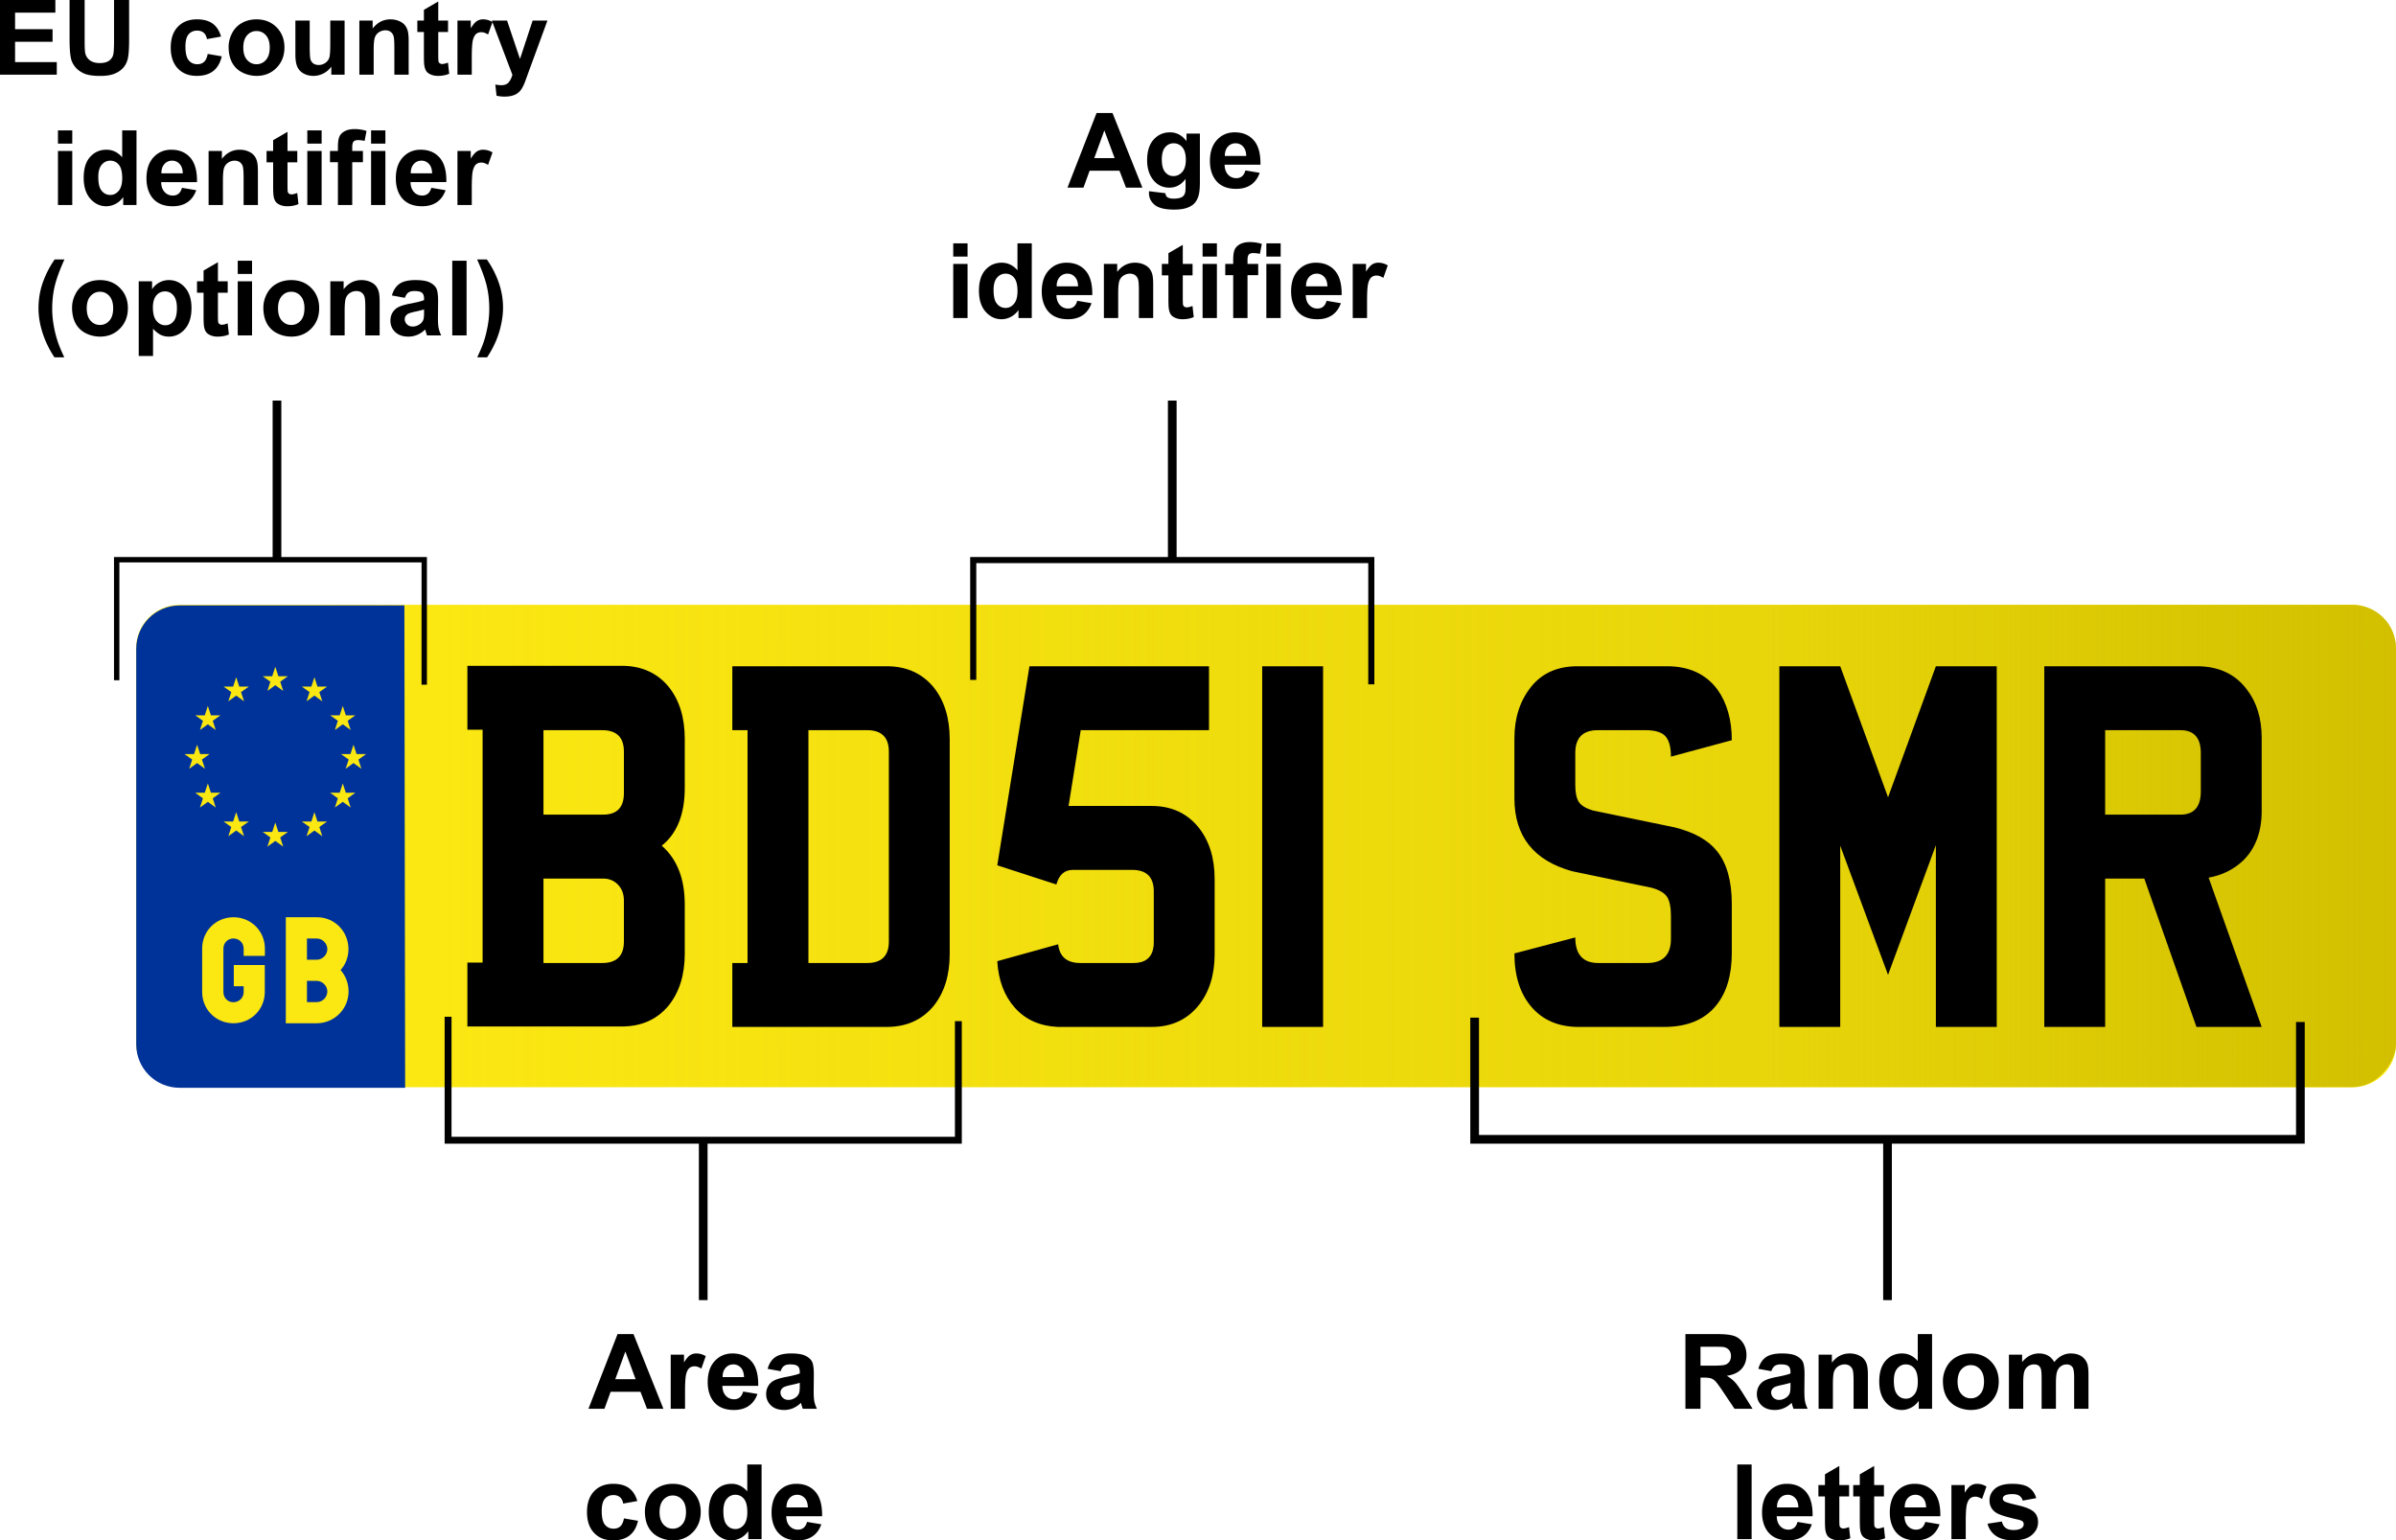 <svg xmlns="http://www.w3.org/2000/svg" xmlns:xlink="http://www.w3.org/1999/xlink" version="1.0" width="551.309" height="354.461" id="svg2"><defs id="defs4"><linearGradient id="linearGradient6193"><stop offset="0" id="stop6195" stop-color="#d2c000" stop-opacity="1"/><stop offset=".286" id="stop6201" stop-color="#d2c000" stop-opacity=".498"/><stop offset="1" id="stop6197" stop-color="#d2c000" stop-opacity="0"/></linearGradient><linearGradient id="linearGradient3159"><stop offset="0" id="stop3161" stop-color="#f6e800" stop-opacity="1"/><stop offset="1" id="stop3163" stop-color="#f6e700" stop-opacity="0"/></linearGradient><linearGradient id="linearGradient3151"><stop offset="0" id="stop3153" stop-color="#f6e700" stop-opacity="1"/><stop offset="1" id="stop3155" stop-color="#f6e700" stop-opacity="0"/></linearGradient><linearGradient x1="0" y1="56.5" x2="520" y2="56.5" id="linearGradient6199" xlink:href="#linearGradient6193" gradientUnits="userSpaceOnUse" gradientTransform="translate(-520)" spreadMethod="pad"/><g id="s"><g id="c"><path d="M0 0v1h.5L0 0z" transform="rotate(18 3.157 -.5)" id="t"/><use transform="scale(-1 1)" id="use7333" x="0" y="0" width="520" height="111" xlink:href="#t"/></g><g id="a"><use transform="rotate(72)" id="use7336" x="0" y="0" width="520" height="111" xlink:href="#c"/><use transform="rotate(144)" id="use7338" x="0" y="0" width="520" height="111" xlink:href="#c"/></g><use transform="scale(-1 1)" id="use7340" x="0" y="0" width="520" height="111" xlink:href="#a"/></g></defs><g transform="translate(31.309 138.18)" id="layer1" display="inline"><rect width="520" height="111" rx="10" ry="10" x="0" y="1" id="rect2166" opacity="1" fill="#ffeb14" fill-opacity="1" stroke="none" stroke-opacity="1"/><rect width="520" height="111" rx="10" ry="10" x="-520" y="1" transform="scale(-1 1)" id="rect5214" opacity="1" fill="url(#linearGradient6199)" fill-opacity="1" stroke="none" stroke-opacity="1"/><path transform="scale(.976 1.025)" d="M129.358 79.239c0 4.784-1.264 8.679-3.792 11.686-2.734 3.143-6.424 4.714-11.07 4.714H78.108V81.291h3.588V29.015h-3.588V14.666h36.388c4.646 0 8.336 1.572 11.07 4.714 2.528 3.008 3.792 6.902 3.792 11.684v10.97c0 5.943-1.81 10.282-5.43 13.016 3.62 3.007 5.43 7.414 5.43 13.222v10.967zm-14.349-35.976v-9.328c0-3.211-1.709-4.817-5.127-4.817H96.047V48.08h14.042c3.28 0 4.92-1.605 4.92-4.817zm0 33.31V67.35c0-1.435-.461-2.613-1.384-3.536-.923-.923-2.101-1.384-3.536-1.384H96.047V81.39h13.835c3.418 0 5.127-1.606 5.127-4.817zm76.81 2.769c0 4.784-1.264 8.68-3.792 11.686-2.734 3.143-6.424 4.714-11.07 4.714H140.57V81.391h3.587V29.118h-3.587V14.767h36.388c4.646 0 8.336 1.572 11.07 4.717 2.528 3.005 3.791 6.9 3.791 11.683v48.175zm-14.349-2.768V33.935c0-3.211-1.709-4.817-5.127-4.817h-13.835v52.273h13.835c3.418 0 5.127-1.606 5.127-4.817zm76.81 2.768c0 4.715-1.264 8.576-3.792 11.583-2.734 3.212-6.424 4.817-11.07 4.817h-22.14c-4.238-.204-7.604-1.639-10.098-4.304-2.494-2.665-3.877-6.15-4.15-10.457l14.35-3.791c.343 2.8 2.085 4.2 5.228 4.2h12.506c3.211 0 4.817-1.57 4.817-4.713V65.3c0-3.211-1.71-4.817-5.127-4.817h-13.939c-1.98 0-3.279 1.093-3.894 3.278l-13.942-4.304 7.586-44.69h42.332v14.351H222.71l-2.872 17.013h19.579c4.646 0 8.336 1.606 11.07 4.818 2.528 3.007 3.791 6.868 3.791 11.583v16.81zm25.562 16.4H265.49V14.767h14.352v80.975zm96.356-16.603c0 4.988-1.23 8.917-3.688 11.786-2.734 3.212-6.835 4.817-12.303 4.817H340.12c-4.715 0-8.422-1.486-11.122-4.459-2.7-2.972-4.049-6.987-4.049-12.044L339.3 75.65c0 3.827 1.81 5.74 5.43 5.74h11.48c3.76 0 5.64-1.81 5.64-5.43v-5.127c0-1.981-.308-3.416-.923-4.305-.615-.888-1.846-1.57-3.691-2.048L338.58 60.79c-9.088-2.392-13.632-7.86-13.632-16.4V30.963c0-4.58 1.299-8.424 3.896-11.534 2.597-3.109 6.254-4.663 10.969-4.663h21.114c5.192 0 9.156 1.742 11.89 5.227 2.254 3.007 3.381 6.8 3.381 11.38L361.85 35.06c0-2.116-.427-3.636-1.281-4.559-.854-.923-2.444-1.384-4.769-1.384h-11.17c-3.554 0-5.33 1.708-5.33 5.124v7.176c0 1.707.273 2.972.82 3.792.546.82 1.673 1.47 3.38 1.947l19.272 3.792c4.578 1.095 7.891 2.871 9.941 5.33 2.323 2.734 3.485 6.697 3.485 11.89v10.97zm62.46 16.603h-14.347V54.946l-11.277 29.11L401.76 55.05v40.692H387.41V14.767h14.351l11.274 29.419 11.277-29.42h14.348v80.976zm62.462 0h-15.375l-12.3-33.313h-9.224v33.313H449.87V14.767h35.979c5.123 0 9.052 1.742 11.786 5.227 2.323 2.871 3.485 6.493 3.485 10.866v16.4c0 4.647-1.435 8.337-4.304 11.07-2.255 2.05-4.988 3.349-8.2 3.895l12.504 33.517zM486.77 42.853v-8.611c0-3.416-1.605-5.124-4.817-5.124h-17.733V48.08h17.733c3.212 0 4.817-1.742 4.817-5.227z" id="text4134" font-size="25.625" font-style="normal" font-weight="400" fill="#000" fill-opacity="1" stroke="none" stroke-width="1" stroke-linecap="butt" stroke-linejoin="miter" stroke-opacity="1" font-family="Bitstream Vera Sans"/><path d="M61.738 1.139H10.035c-5.54 0-10 4.46-10 10v91c0 5.54 4.46 10 10 10h51.88" id="rect7178" fill="#039" fill-opacity="1" stroke="none" stroke-opacity="1" display="inline"/><g id="g7374" transform="matrix(.252 0 0 .252 6.838 .471)" fill="#fbe712"><g id="g3097"><path class="st1" d="M166.8 316.5c0-16.1-12.6-29.1-28.6-29.1h-28.6V384.2h28.2c16.1 0 29.1-13 29.1-29.1 0-7.5-2.7-14.3-7.3-19.5 4.5-5 7.2-11.7 7.2-19.1zm-29 48.4h-8.9v-19.4h8.9c5.3 0 9.7 4.6 9.7 9.7 0 5.3-4.5 9.7-9.7 9.7zm0-38.7h-8.9v-19.4h8.9c5.3 0 9.7 4.6 9.7 9.7 0 5.2-4.5 9.7-9.7 9.7z" id="path3099"/><path class="st1" d="M61.8 287.4c-16.1 0-28.6 12.6-28.6 28.6v39.6c0 16.1 12.6 28.6 28.6 28.6s28.6-12.6 28.6-28.6V331H62.1v19.4h9v5.3c0 5.3-4.2 9.3-9.4 9.3-5.1 0-9.1-4-9.1-9.3v-39.6c0-5.3 4-9.3 9.1-9.3 5.3 0 9.4 4 9.4 9.3v6.6h19.4v-6.6c0-16.1-12.6-28.7-28.7-28.7z" id="path3101"/></g><g id="g3131"><path id="polygon3133" class="st1" fill="none" d="M71.5 213.4l-2.8-8.4 7.1-5h-8.7l-2.8-8.6-2.8 8.6h-8.7l7 5-2.7 8.4 7.2-5.2z"/><path id="polygon3135" class="st1" fill="none" d="M42.9 108l7-5h-8.7l-2.8-8.6-2.8 8.6h-8.7l7 5-2.7 8.4 7.2-5.2 7.2 5.2z"/><path id="polygon3137" class="st1" fill="none" d="M17.1 138.4l7 5-2.7 8.4 7.2-5.2 7.2 5.2-2.8-8.4 7-5h-8.6l-2.8-8.6-2.8 8.6z"/><path id="polygon3139" class="st1" fill="none" d="M161.6 94.4l-2.8 8.6h-8.7l7 5-2.7 8.4 7.2-5.2 7.2 5.2-2.7-8.4 7-5h-8.7z"/><path id="polygon3141" class="st1" fill="none" d="M45.6 187.2l-2.7-8.4 7-5.1h-8.7l-2.8-8.5-2.8 8.5h-8.7l7 5.1-2.7 8.4 7.2-5.2z"/><path id="polygon3143" class="st1" fill="none" d="M68.7 81.8l7.1-5h-8.7l-2.8-8.6-2.8 8.6h-8.7l7 5-2.7 8.4 7.2-5.2 7.2 5.2z"/><path id="polygon3145" class="st1" fill="none" d="M104.5 72.3l7-5h-8.7l-2.8-8.6-2.8 8.6h-8.7l7 5-2.7 8.4 7.2-5.2 7.2 5.2z"/><path id="polygon3147" class="st1" fill="none" d="M107.2 222.9l-2.7-8.4 7-5h-8.7l-2.8-8.6-2.8 8.6h-8.7l7 5-2.7 8.4 7.2-5.2z"/><path id="polygon3149" class="st1" fill="none" d="M171.4 146.6l7.2 5.2-2.7-8.4 7-5h-8.7l-2.8-8.6-2.8 8.6H160l7 5-2.8 8.4z"/><path id="polygon3151" class="st1" fill="none" d="M168.8 187.2l-2.7-8.4 7-5.1h-8.7l-2.8-8.5-2.8 8.5h-8.7l7 5.1-2.7 8.4 7.2-5.2z"/><path id="polygon3153" class="st1" fill="none" d="M140.2 81.8l7-5h-8.7l-2.8-8.6-2.8 8.6h-8.7l7.1 5-2.8 8.4 7.2-5.2 7.2 5.2z"/><path id="polygon3155" class="st1" fill="none" d="M142.9 213.4l-2.7-8.4 7-5h-8.7l-2.8-8.6-2.8 8.6h-8.7l7.1 5-2.8 8.4 7.2-5.2z"/></g><path class="st1" id="polygon3073" d="M71.5 213.4l-2.8-8.4 7.1-5h-8.7l-2.8-8.6-2.8 8.6h-8.7l7 5-2.7 8.4 7.2-5.2z"/><path class="st1" id="polygon3075" d="M42.9 108l7-5h-8.7l-2.8-8.6-2.8 8.6h-8.7l7 5-2.7 8.4 7.2-5.2 7.2 5.2z"/><path class="st1" id="polygon3077" d="M17.1 138.4l7 5-2.7 8.4 7.2-5.2 7.2 5.2-2.8-8.4 7-5h-8.6l-2.8-8.6-2.8 8.6z"/><path class="st1" id="polygon3079" d="M161.6 94.4l-2.8 8.6h-8.7l7 5-2.7 8.4 7.2-5.2 7.2 5.2-2.7-8.4 7-5h-8.7z"/><path class="st1" id="polygon3081" d="M45.6 187.2l-2.7-8.4 7-5.1h-8.7l-2.8-8.5-2.8 8.5h-8.7l7 5.1-2.7 8.4 7.2-5.2z"/><path class="st1" id="polygon3083" d="M68.7 81.8l7.1-5h-8.7l-2.8-8.6-2.8 8.6h-8.7l7 5-2.7 8.4 7.2-5.2 7.2 5.2z"/><path class="st1" id="polygon3085" d="M104.5 72.3l7-5h-8.7l-2.8-8.6-2.8 8.6h-8.7l7 5-2.7 8.4 7.2-5.2 7.2 5.2z"/><path class="st1" id="polygon3087" d="M107.2 222.9l-2.7-8.4 7-5h-8.7l-2.8-8.6-2.8 8.6h-8.7l7 5-2.7 8.4 7.2-5.2z"/><path class="st1" id="polygon3089" d="M171.4 146.6l7.2 5.2-2.7-8.4 7-5h-8.7l-2.8-8.6-2.8 8.6H160l7 5-2.8 8.4z"/><path class="st1" id="polygon3091" d="M168.8 187.2l-2.7-8.4 7-5.1h-8.7l-2.8-8.5-2.8 8.5h-8.7l7 5.1-2.7 8.4 7.2-5.2z"/><path class="st1" id="polygon3093" d="M140.2 81.8l7-5h-8.7l-2.8-8.6-2.8 8.6h-8.7l7.1 5-2.8 8.4 7.2-5.2 7.2 5.2z"/><path class="st1" id="polygon3095" d="M142.9 213.4l-2.7-8.4 7-5h-8.7l-2.8-8.6-2.8 8.6h-8.7l7.1 5-2.8 8.4 7.2-5.2z"/></g></g><g transform="translate(31.309 138.18)" id="layer3" display="inline" stroke-linecap="butt" stroke-linejoin="miter" stroke-opacity="1"><path style="text-align:center" d="M231.55-95h-3.773l-1.5-3.902h-6.867L217.992-95h-3.68l6.692-17.18h3.668L231.55-95zm-6.386-6.797l-2.367-6.375-2.32 6.375h4.687zm7.91 7.617l3.762.457c.062.438.207.739.434.903.312.234.804.351 1.476.351.86 0 1.504-.129 1.934-.386.289-.172.507-.45.656-.832.101-.274.152-.778.152-1.512v-1.817c-.984 1.344-2.226 2.016-3.726 2.016-1.672 0-2.996-.707-3.973-2.121-.766-1.117-1.148-2.508-1.148-4.172 0-2.086.502-3.68 1.505-4.781 1.004-1.102 2.252-1.653 3.745-1.653 1.539 0 2.808.676 3.808 2.028v-1.746h3.082v11.168c0 1.468-.12 2.566-.363 3.293-.242.726-.582 1.296-1.02 1.71-.437.415-1.021.739-1.752.973-.73.235-1.654.352-2.771.352-2.11 0-3.605-.362-4.488-1.084-.883-.723-1.325-1.639-1.325-2.748 0-.11.004-.242.012-.399zm2.942-7.3c0 1.32.255 2.287.767 2.9s1.143.92 1.893.92c.804 0 1.484-.315 2.039-.944.555-.628.832-1.56.832-2.794 0-1.29-.266-2.247-.797-2.872s-1.203-.937-2.016-.937c-.789 0-1.44.307-1.95.92-.513.613-.768 1.549-.768 2.807zm19.242 2.52l3.281.55c-.422 1.203-1.088 2.119-1.998 2.748-.91.629-2.049.943-3.416.943-2.164 0-3.766-.707-4.805-2.12-.82-1.134-1.23-2.563-1.23-4.29 0-2.062.539-3.678 1.617-4.846 1.078-1.168 2.441-1.752 4.09-1.752 1.851 0 3.312.612 4.383 1.834 1.07 1.223 1.582 3.096 1.535 5.62h-8.25c.023.976.289 1.736.797 2.279.508.543 1.14.814 1.898.814.516 0 .95-.14 1.3-.422.352-.28.618-.734.798-1.359zm.187-3.33c-.023-.952-.27-1.677-.738-2.173a2.266 2.266 0 00-1.71-.744c-.72 0-1.313.262-1.782.785-.469.524-.7 1.235-.692 2.133h4.922zm-67.418 23.157v-3.047h3.293v3.047h-3.293zm0 14.133v-12.445h3.293V-65h-3.293zm18.07 0h-3.058v-1.828c-.508.71-1.107 1.24-1.799 1.588-.691.347-1.388.521-2.092.521-1.43 0-2.654-.576-3.673-1.728-1.02-1.153-1.53-2.76-1.53-4.823 0-2.109.496-3.712 1.489-4.81.992-1.098 2.246-1.647 3.761-1.647 1.39 0 2.594.579 3.61 1.735v-6.188h3.293V-65zm-8.788-6.492c0 1.328.183 2.289.55 2.883.532.859 1.274 1.289 2.227 1.289.758 0 1.402-.323 1.934-.967.53-.645.796-1.608.796-2.889 0-1.43-.257-2.459-.773-3.088s-1.176-.943-1.98-.943c-.782 0-1.436.31-1.963.932-.528.62-.791 1.548-.791 2.783zm19.254 2.531l3.28.55c-.421 1.204-1.087 2.12-1.997 2.749-.91.629-2.05.943-3.416.943-2.164 0-3.766-.707-4.805-2.12-.82-1.134-1.23-2.563-1.23-4.29 0-2.062.539-3.678 1.617-4.846 1.078-1.168 2.441-1.752 4.09-1.752 1.851 0 3.312.612 4.382 1.834 1.07 1.223 1.582 3.096 1.536 5.62h-8.25c.023.976.289 1.736.796 2.279.508.543 1.141.814 1.899.814.515 0 .949-.14 1.3-.422.352-.28.618-.734.798-1.359zm.187-3.328c-.023-.953-.27-1.678-.738-2.174a2.266 2.266 0 00-1.711-.744c-.719 0-1.313.262-1.781.785-.47.524-.7 1.235-.692 2.133h4.922zM234.035-65h-3.293v-6.352c0-1.343-.07-2.212-.21-2.607a1.829 1.829 0 00-.686-.92c-.317-.219-.698-.328-1.143-.328a2.64 2.64 0 00-1.535.469 2.362 2.362 0 00-.932 1.242c-.168.516-.252 1.469-.252 2.86V-65h-3.293v-12.445h3.059v1.828c1.086-1.406 2.453-2.11 4.102-2.11.726 0 1.39.131 1.992.393.601.262 1.056.596 1.365 1.002.309.406.523.867.645 1.383.12.515.181 1.254.181 2.215V-65zm9.059-12.445v2.625h-2.25v5.015c0 1.016.021 1.608.064 1.776.043.168.14.306.293.416a.93.93 0 00.557.164c.304 0 .746-.106 1.324-.317l.281 2.555c-.765.328-1.633.492-2.601.492-.594 0-1.13-.1-1.606-.299-.476-.199-.826-.457-1.049-.773-.222-.316-.377-.744-.462-1.283-.07-.383-.106-1.156-.106-2.32v-5.426h-1.512v-2.625h1.512v-2.473l3.305-1.922v4.395h2.25zm2.308-1.688v-3.047h3.293v3.047h-3.293zm0 14.133v-12.445h3.293V-65h-3.293zm5.215-12.445h1.828v-.938c0-1.047.112-1.828.334-2.344.223-.515.633-.935 1.23-1.26.598-.324 1.354-.486 2.268-.486.938 0 1.856.141 2.754.422l-.445 2.297a6.506 6.506 0 00-1.512-.187c-.476 0-.818.11-1.025.334-.207.222-.31.65-.31 1.283v.879h2.46v2.59h-2.46V-65h-3.294v-9.855h-1.828v-2.59zm9.457-1.688v-3.047h3.293v3.047h-3.293zm0 14.133v-12.445h3.293V-65h-3.293zm13.863-3.96l3.282.55c-.422 1.203-1.088 2.119-1.998 2.748-.91.629-2.05.943-3.416.943-2.164 0-3.766-.707-4.805-2.12-.82-1.134-1.23-2.563-1.23-4.29 0-2.062.539-3.678 1.617-4.846 1.078-1.168 2.441-1.752 4.09-1.752 1.851 0 3.312.612 4.382 1.834 1.07 1.223 1.582 3.096 1.536 5.62h-8.25c.023.976.289 1.736.796 2.279.508.543 1.141.814 1.899.814.515 0 .949-.14 1.3-.422.352-.28.618-.734.798-1.359zm.188-3.33c-.023-.952-.27-1.677-.738-2.173a2.266 2.266 0 00-1.711-.744c-.719 0-1.313.262-1.781.785-.47.524-.7 1.235-.692 2.133h4.922zm9.117 7.29h-3.293v-12.445h3.059v1.77c.523-.837.994-1.387 1.412-1.653a2.598 2.598 0 011.424-.399c.75 0 1.472.207 2.168.622l-1.02 2.87c-.555-.359-1.07-.538-1.547-.538-.46 0-.851.127-1.172.38-.32.254-.572.713-.755 1.377-.184.664-.276 2.055-.276 4.172V-65z" id="text7391" font-size="24" font-style="normal" font-weight="700" text-anchor="middle" fill="#000" fill-opacity="1" stroke="none" stroke-width="1" font-family="Bitstream Vera Sans"/><path style="text-align:center" d="M121.333 186h-3.773l-1.5-3.902h-6.868L107.774 186h-3.68l6.692-17.18h3.668l6.879 17.18zm-6.387-6.797l-2.367-6.375-2.32 6.375h4.687zM126.313 186h-3.292v-12.445h3.058v1.77c.524-.837.994-1.387 1.412-1.653a2.598 2.598 0 011.424-.399c.75 0 1.473.207 2.168.622l-1.02 2.87c-.554-.359-1.07-.538-1.546-.538-.461 0-.852.127-1.172.38-.32.254-.573.713-.756 1.377-.184.664-.276 2.055-.276 4.172V186zm13.383-3.96l3.282.55c-.422 1.203-1.088 2.119-1.999 2.748-.91.629-2.048.943-3.416.943-2.164 0-3.765-.707-4.804-2.12-.82-1.134-1.23-2.563-1.23-4.29 0-2.062.538-3.678 1.617-4.846 1.078-1.168 2.44-1.752 4.09-1.752 1.85 0 3.312.612 4.382 1.834 1.07 1.223 1.582 3.096 1.535 5.62h-8.25c.024.976.29 1.736.797 2.279.508.543 1.14.814 1.899.814.515 0 .949-.14 1.3-.422.352-.28.618-.734.797-1.359zm.188-3.33c-.024-.952-.27-1.677-.738-2.173a2.266 2.266 0 00-1.711-.744c-.72 0-1.313.262-1.782.785-.468.524-.699 1.235-.691 2.133h4.922zm8.426-1.358l-2.989-.54c.336-1.203.914-2.093 1.735-2.671.82-.578 2.039-.868 3.656-.868 1.469 0 2.562.174 3.281.522.719.348 1.225.789 1.518 1.324.293.535.44 1.518.44 2.947l-.036 3.844c0 1.094.053 1.9.158 2.42.106.52.303 1.076.592 1.67h-3.258a12.102 12.102 0 01-.316-.973 5.932 5.932 0 00-.117-.386 5.937 5.937 0 01-1.805 1.23c-.64.274-1.324.41-2.05.41-1.282 0-2.292-.347-3.03-1.043-.738-.695-1.108-1.574-1.108-2.636 0-.704.168-1.33.504-1.881.336-.551.807-.973 1.412-1.266.606-.293 1.479-.549 2.62-.768 1.539-.289 2.605-.558 3.199-.808v-.328c0-.633-.156-1.084-.469-1.354-.312-.27-.902-.404-1.77-.404-.585 0-1.042.115-1.37.346-.329.23-.594.634-.797 1.213zm4.406 2.671c-.422.141-1.09.309-2.004.504-.914.196-1.512.387-1.793.575-.43.304-.645.691-.645 1.16 0 .46.172.86.516 1.195.344.336.781.504 1.313.504.593 0 1.16-.195 1.699-.586.398-.297.66-.66.785-1.09.086-.281.129-.816.129-1.605v-.657zm-37.383 27.211l-3.246.586c-.11-.648-.358-1.136-.744-1.465-.387-.328-.889-.492-1.506-.492-.82 0-1.475.283-1.963.85-.488.566-.732 1.514-.732 2.842 0 1.476.248 2.52.744 3.129s1.162.914 1.998.914c.625 0 1.136-.178 1.535-.534.398-.355.68-.966.844-1.834l3.234.551c-.336 1.485-.98 2.606-1.934 3.364-.953.757-2.23 1.136-3.832 1.136-1.82 0-3.271-.574-4.353-1.722-1.082-1.149-1.623-2.739-1.623-4.77 0-2.055.543-3.654 1.629-4.799 1.086-1.144 2.554-1.717 4.406-1.717 1.516 0 2.72.327 3.615.979.895.652 1.537 1.646 1.928 2.982zm1.746 2.368c0-1.094.27-2.153.809-3.176a5.55 5.55 0 012.29-2.344c.989-.539 2.093-.809 3.311-.809 1.883 0 3.426.612 4.63 1.834 1.202 1.223 1.804 2.768 1.804 4.635 0 1.883-.608 3.444-1.822 4.682-1.215 1.238-2.745 1.857-4.588 1.857a7.227 7.227 0 01-3.264-.773 5.306 5.306 0 01-2.361-2.268c-.54-.996-.809-2.209-.809-3.638zm3.375.175c0 1.235.293 2.18.879 2.836.586.657 1.309.985 2.168.985.86 0 1.58-.328 2.162-.985.582-.656.873-1.61.873-2.86 0-1.218-.29-2.155-.873-2.812-.582-.656-1.303-.984-2.162-.984-.86 0-1.582.328-2.168.984-.586.657-.879 1.602-.879 2.836zM143.927 216h-3.059v-1.828c-.508.71-1.107 1.24-1.799 1.588-.691.347-1.388.521-2.091.521-1.43 0-2.655-.576-3.674-1.728-1.02-1.153-1.53-2.76-1.53-4.823 0-2.109.497-3.712 1.489-4.81.992-1.098 2.246-1.647 3.761-1.647 1.391 0 2.594.579 3.61 1.735v-6.188h3.293V216zm-8.79-6.492c0 1.328.184 2.289.551 2.883.532.859 1.274 1.289 2.227 1.289.758 0 1.402-.323 1.934-.967.53-.645.797-1.608.797-2.889 0-1.43-.258-2.459-.774-3.088s-1.176-.943-1.98-.943c-.782 0-1.436.31-1.963.932-.528.62-.791 1.548-.791 2.783zm19.255 2.531l3.28.55c-.421 1.204-1.087 2.12-1.997 2.749-.91.629-2.049.943-3.416.943-2.164 0-3.766-.707-4.805-2.12-.82-1.134-1.23-2.563-1.23-4.29 0-2.062.539-3.678 1.617-4.846 1.078-1.168 2.441-1.752 4.09-1.752 1.851 0 3.312.612 4.382 1.834 1.07 1.223 1.583 3.096 1.536 5.62h-8.25c.023.976.289 1.736.797 2.279.507.543 1.14.814 1.898.814.516 0 .95-.14 1.3-.422.352-.28.618-.734.798-1.359zm.187-3.328c-.023-.953-.27-1.678-.738-2.174a2.266 2.266 0 00-1.711-.744c-.719 0-1.313.262-1.781.785-.47.524-.7 1.235-.692 2.133h4.922z" id="text7397" font-size="24" font-style="normal" font-weight="700" text-anchor="middle" fill="#000" fill-opacity="1" stroke="none" stroke-width="1" font-family="Bitstream Vera Sans"/><path style="text-align:center" d="M356.497 186v-17.18h7.3c1.837 0 3.17.155 4.003.463.832.309 1.498.858 1.998 1.647s.75 1.691.75 2.707c0 1.289-.38 2.353-1.137 3.193-.758.84-1.89 1.37-3.398 1.588.75.437 1.369.918 1.857 1.441.488.524 1.147 1.453 1.975 2.79l2.097 3.351h-4.148l-2.508-3.738c-.89-1.336-1.5-2.178-1.828-2.526-.328-.347-.676-.586-1.043-.715-.367-.128-.95-.193-1.746-.193h-.703V186h-3.469zm3.469-9.914h2.566c1.664 0 2.703-.07 3.117-.211.414-.14.739-.383.973-.727.234-.343.352-.773.352-1.289 0-.578-.155-1.045-.463-1.4-.309-.355-.744-.58-1.307-.674-.281-.039-1.125-.058-2.531-.058h-2.707v4.359zm16.3 1.266l-2.988-.54c.336-1.203.914-2.093 1.735-2.671.82-.578 2.039-.868 3.656-.868 1.469 0 2.562.174 3.281.522.719.348 1.225.789 1.518 1.324.293.535.44 1.518.44 2.947l-.036 3.844c0 1.094.053 1.9.158 2.42.106.52.303 1.076.592 1.67h-3.258a12.102 12.102 0 01-.316-.973 5.926 5.926 0 00-.117-.386 5.937 5.937 0 01-1.805 1.23c-.64.274-1.324.41-2.05.41-1.282 0-2.292-.347-3.03-1.043-.738-.695-1.108-1.574-1.108-2.636 0-.704.168-1.33.504-1.881.336-.551.807-.973 1.412-1.266.606-.293 1.479-.549 2.62-.768 1.539-.289 2.605-.558 3.199-.808v-.328c0-.633-.156-1.084-.469-1.354-.312-.27-.902-.404-1.77-.404-.585 0-1.042.115-1.37.346-.329.23-.594.634-.797 1.213zm4.407 2.671c-.422.141-1.09.309-2.004.504-.914.196-1.512.387-1.793.575-.43.304-.645.691-.645 1.16 0 .46.172.86.516 1.195.344.336.781.504 1.313.504.593 0 1.16-.195 1.699-.586.398-.297.66-.66.785-1.09.086-.281.129-.816.129-1.605v-.657zM398.485 186h-3.293v-6.352c0-1.343-.07-2.212-.21-2.607a1.829 1.829 0 00-.686-.92c-.317-.219-.697-.328-1.143-.328a2.64 2.64 0 00-1.535.469 2.362 2.362 0 00-.931 1.242c-.168.516-.252 1.469-.252 2.86V186h-3.293v-12.445h3.058v1.828c1.086-1.406 2.453-2.11 4.102-2.11.726 0 1.39.131 1.992.393.602.262 1.057.596 1.365 1.002.309.406.524.867.645 1.383.12.515.181 1.254.181 2.215V186zm14.766 0h-3.059v-1.828c-.507.71-1.107 1.24-1.798 1.588-.692.347-1.39.521-2.092.521-1.43 0-2.655-.576-3.674-1.728-1.02-1.153-1.53-2.76-1.53-4.823 0-2.109.497-3.712 1.489-4.81.992-1.098 2.246-1.647 3.762-1.647 1.39 0 2.593.579 3.609 1.735v-6.188h3.293V186zm-8.79-6.492c0 1.328.185 2.289.552 2.883.53.859 1.273 1.289 2.226 1.289.758 0 1.403-.323 1.934-.967.531-.645.797-1.608.797-2.889 0-1.43-.258-2.459-.774-3.088-.515-.629-1.175-.943-1.98-.943-.781 0-1.436.31-1.963.932-.527.62-.791 1.548-.791 2.783zm11.286.094c0-1.094.27-2.153.809-3.176a5.55 5.55 0 012.29-2.344c.989-.539 2.092-.809 3.311-.809 1.883 0 3.426.612 4.63 1.834 1.202 1.223 1.804 2.768 1.804 4.635 0 1.883-.608 3.444-1.822 4.682-1.215 1.238-2.745 1.857-4.588 1.857a7.227 7.227 0 01-3.264-.773 5.306 5.306 0 01-2.361-2.268c-.54-.996-.809-2.209-.809-3.638zm3.375.175c0 1.235.293 2.18.879 2.836.586.657 1.309.985 2.168.985.86 0 1.58-.328 2.162-.985.582-.656.873-1.61.873-2.86 0-1.218-.29-2.155-.873-2.812-.582-.656-1.303-.984-2.162-.984-.86 0-1.582.328-2.168.984-.586.657-.879 1.602-.879 2.836zm11.813-6.222h3.035v1.699c1.086-1.32 2.379-1.98 3.879-1.98.797 0 1.488.164 2.074.492.586.328 1.066.824 1.441 1.488.547-.664 1.137-1.16 1.77-1.488a4.342 4.342 0 012.027-.493c.914 0 1.688.186 2.32.557.633.371 1.106.916 1.418 1.635.227.531.34 1.39.34 2.578V186h-3.293v-7.113c0-1.235-.113-2.032-.34-2.39-.304-.47-.773-.704-1.406-.704-.46 0-.894.14-1.3.422-.407.281-.7.693-.88 1.236-.18.543-.269 1.4-.269 2.572V186h-3.293v-6.82c0-1.211-.059-1.992-.176-2.344-.117-.352-.299-.613-.545-.785-.246-.172-.58-.258-1.002-.258a2.4 2.4 0 00-1.37.41c-.407.274-.698.668-.874 1.184-.176.515-.263 1.37-.263 2.566V186h-3.293v-12.445zM368.438 216v-17.18h3.293V216h-3.293zm13.864-3.96l3.281.55c-.422 1.203-1.088 2.119-1.998 2.748-.91.629-2.049.943-3.416.943-2.164 0-3.766-.707-4.805-2.12-.82-1.134-1.23-2.563-1.23-4.29 0-2.062.539-3.678 1.617-4.846 1.078-1.168 2.441-1.752 4.09-1.752 1.851 0 3.312.612 4.383 1.834 1.07 1.223 1.582 3.096 1.535 5.62h-8.25c.023.976.289 1.736.797 2.279.507.543 1.14.814 1.898.814.516 0 .95-.14 1.3-.422.352-.28.618-.734.798-1.359zm.187-3.33c-.023-.952-.27-1.677-.738-2.173a2.266 2.266 0 00-1.711-.744c-.719 0-1.312.262-1.781.785-.469.524-.7 1.235-.692 2.133h4.922zm11.672-5.155v2.625h-2.25v5.015c0 1.016.022 1.608.065 1.776.043.168.14.306.293.416a.93.93 0 00.556.164c.305 0 .746-.106 1.324-.317l.282 2.555c-.766.328-1.633.492-2.602.492-.594 0-1.129-.1-1.605-.299-.477-.199-.827-.457-1.05-.773-.222-.316-.376-.744-.462-1.283-.07-.383-.106-1.156-.106-2.32v-5.426h-1.511v-2.625h1.511v-2.473l3.305-1.922v4.395h2.25zm8.016 0v2.625h-2.25v5.015c0 1.016.021 1.608.064 1.776.043.168.14.306.293.416a.93.93 0 00.557.164c.305 0 .746-.106 1.324-.317l.281 2.555c-.765.328-1.633.492-2.601.492-.594 0-1.13-.1-1.606-.299-.476-.199-.826-.457-1.049-.773-.222-.316-.377-.744-.462-1.283-.07-.383-.106-1.156-.106-2.32v-5.426h-1.512v-2.625h1.512v-2.473l3.305-1.922v4.395h2.25zm9.515 8.484l3.282.55c-.422 1.204-1.088 2.12-1.998 2.749-.91.629-2.05.943-3.416.943-2.164 0-3.766-.707-4.805-2.12-.82-1.134-1.23-2.563-1.23-4.29 0-2.062.538-3.678 1.617-4.846 1.078-1.168 2.441-1.752 4.09-1.752 1.851 0 3.312.612 4.382 1.834 1.07 1.223 1.582 3.096 1.535 5.62h-8.25c.024.976.29 1.736.797 2.279.508.543 1.14.814 1.899.814.515 0 .949-.14 1.3-.422.352-.28.618-.734.797-1.359zm.188-3.328c-.024-.953-.27-1.678-.738-2.174a2.266 2.266 0 00-1.711-.744c-.72 0-1.313.262-1.782.785-.468.524-.699 1.235-.691 2.133h4.922zm9.117 7.289h-3.293v-12.445h3.059v1.77c.523-.837.994-1.387 1.412-1.653a2.598 2.598 0 011.424-.399c.75 0 1.472.207 2.168.622l-1.02 2.87c-.555-.359-1.07-.538-1.547-.538-.46 0-.851.127-1.172.38-.32.254-.572.713-.756 1.377-.183.664-.275 2.055-.275 4.172V216zm5.016-3.55l3.304-.505c.141.64.426 1.127.856 1.46.43.331 1.031.497 1.805.497.851 0 1.492-.156 1.921-.468.29-.22.434-.512.434-.88a.865.865 0 00-.234-.62c-.164-.157-.532-.301-1.102-.434-2.656-.586-4.34-1.121-5.05-1.605-.985-.672-1.477-1.606-1.477-2.801 0-1.078.426-1.985 1.277-2.719.852-.734 2.172-1.102 3.961-1.102 1.703 0 2.969.278 3.797.832.828.555 1.398 1.375 1.71 2.461l-3.105.575c-.132-.485-.384-.856-.756-1.114-.37-.257-.9-.386-1.587-.386-.868 0-1.489.12-1.864.363-.25.172-.375.394-.375.668 0 .234.11.433.328.598.297.218 1.323.527 3.077.925 1.754.399 2.978.887 3.673 1.465.688.586 1.032 1.403 1.032 2.45 0 1.14-.477 2.12-1.43 2.94-.953.821-2.363 1.231-4.23 1.231-1.696 0-3.038-.344-4.026-1.031-.988-.688-1.635-1.621-1.94-2.8z" id="text7407" font-size="24" font-style="normal" font-weight="700" text-anchor="middle" fill="#000" fill-opacity="1" stroke="none" stroke-width="1" font-family="Bitstream Vera Sans"/><path d="M403 161v-37" id="path8396" fill="none" fill-rule="evenodd" stroke="#000" stroke-width="2" stroke-miterlimit="4" stroke-dasharray="none"/><path d="M308 96v28h190V97" id="path8400" fill="none" fill-rule="evenodd" stroke="#000" stroke-width="2" stroke-miterlimit="4" stroke-dasharray="none"/><path d="M130.5 161v-37" id="path8402" fill="none" fill-rule="evenodd" stroke="#000" stroke-width="2" stroke-miterlimit="4" stroke-dasharray="none"/><path d="M71.792 95.792v28.416h117.416V96.807" id="path8404" fill="none" fill-rule="evenodd" stroke="#000" stroke-width="1.584" stroke-miterlimit="4" stroke-dasharray="none"/><path d="M284.222 19.298V-9.298h-91.596v27.575" id="path8406" fill="none" fill-rule="evenodd" stroke="#000" stroke-width="1.403" stroke-miterlimit="4" stroke-dasharray="none"/><path d="M238.424-9v-37" id="path8408" fill="none" fill-rule="evenodd" stroke="#000" stroke-width="2" stroke-miterlimit="4" stroke-dasharray="none"/><path d="M66.305 19.381V-9.38H-4.458v27.735" id="path8410" fill="none" fill-rule="evenodd" stroke="#000" stroke-width="1.237" stroke-miterlimit="4" stroke-dasharray="none"/><path d="M32.424-9v-37" id="path8412" fill="none" fill-rule="evenodd" stroke="#000" stroke-width="2" stroke-miterlimit="4" stroke-dasharray="none"/><path style="text-align:center" d="M-31.309-121v-17.18h12.739v2.907h-9.27v3.808h8.625v2.895h-8.625v4.675h9.598V-121H-31.31zm16.008-17.18h3.469v9.305c0 1.477.043 2.434.129 2.871a2.782 2.782 0 001.06 1.693c.559.426 1.323.64 2.291.64.985 0 1.727-.202 2.227-.604.5-.403.8-.897.902-1.483.102-.586.153-1.558.153-2.918v-9.504h3.468v9.024c0 2.062-.093 3.52-.28 4.37-.188.852-.534 1.571-1.038 2.157-.504.586-1.178 1.053-2.021 1.4-.844.348-1.946.522-3.305.522-1.64 0-2.885-.19-3.733-.568-.847-.38-1.517-.871-2.01-1.477-.491-.605-.816-1.24-.972-1.904-.227-.985-.34-2.438-.34-4.36v-9.164zm34.852 8.414l-3.246.586c-.11-.648-.358-1.136-.744-1.465-.387-.328-.89-.492-1.506-.492-.82 0-1.475.283-1.963.85-.488.566-.733 1.514-.733 2.842 0 1.476.248 2.52.745 3.129.496.609 1.162.914 1.998.914.625 0 1.136-.178 1.535-.534.398-.355.68-.966.843-1.834l3.235.551c-.336 1.485-.98 2.606-1.934 3.364-.953.757-2.23 1.136-3.832 1.136-1.82 0-3.271-.574-4.353-1.722-1.082-1.149-1.623-2.739-1.623-4.77 0-2.055.543-3.654 1.629-4.799 1.085-1.144 2.554-1.717 4.406-1.717 1.515 0 2.72.327 3.615.979.895.652 1.537 1.646 1.928 2.982zm1.746 2.368c0-1.094.27-2.153.808-3.176a5.55 5.55 0 012.291-2.344c.989-.539 2.092-.809 3.311-.809 1.883 0 3.426.612 4.629 1.834 1.203 1.223 1.805 2.768 1.805 4.635 0 1.883-.608 3.444-1.823 4.682-1.214 1.238-2.744 1.857-4.588 1.857a7.227 7.227 0 01-3.263-.773 5.306 5.306 0 01-2.362-2.268c-.539-.996-.808-2.209-.808-3.638zm3.375.175c0 1.235.293 2.18.879 2.836.586.657 1.308.985 2.168.985.86 0 1.58-.328 2.162-.985.582-.656.873-1.61.873-2.86 0-1.218-.291-2.155-.873-2.812-.582-.656-1.303-.984-2.162-.984-.86 0-1.582.328-2.168.984-.586.657-.88 1.602-.88 2.836zM44.922-121v-1.863a4.797 4.797 0 01-1.787 1.57 5.01 5.01 0 01-2.338.574c-.836 0-1.586-.183-2.25-.55a3.252 3.252 0 01-1.442-1.547c-.296-.664-.445-1.582-.445-2.754v-7.875h3.293v5.718c0 1.75.06 2.823.182 3.217.12.395.342.707.662.938.32.23.726.345 1.219.345.562 0 1.066-.154 1.511-.462.446-.309.75-.692.914-1.149.164-.457.246-1.576.246-3.357v-5.25h3.293V-121h-3.058zm17.8 0H59.43v-6.352c0-1.343-.07-2.212-.211-2.607a1.829 1.829 0 00-.686-.92c-.316-.219-.697-.328-1.142-.328a2.64 2.64 0 00-1.536.469 2.362 2.362 0 00-.931 1.242c-.168.516-.252 1.469-.252 2.86V-121h-3.293v-12.445h3.059v1.828c1.085-1.406 2.453-2.11 4.101-2.11.727 0 1.39.131 1.992.393.602.262 1.057.596 1.365 1.002.31.406.524.867.645 1.383.121.515.182 1.254.182 2.215V-121zm9.06-12.445v2.625h-2.25v5.015c0 1.016.02 1.608.064 1.776.043.168.14.306.293.416a.93.93 0 00.556.164c.305 0 .746-.106 1.325-.317l.28 2.555c-.765.328-1.632.492-2.6.492-.595 0-1.13-.1-1.606-.299-.477-.199-.826-.457-1.05-.773-.222-.316-.376-.744-.462-1.283-.07-.383-.105-1.156-.105-2.32v-5.426h-1.512v-2.625h1.512v-2.473l3.304-1.922v4.395h2.25zM77.241-121H73.95v-12.445h3.059v1.77c.523-.837.994-1.387 1.412-1.653a2.598 2.598 0 011.424-.399c.75 0 1.472.207 2.168.622l-1.02 2.87c-.555-.359-1.07-.538-1.547-.538-.46 0-.851.127-1.172.38-.32.254-.572.713-.755 1.377-.184.664-.276 2.055-.276 4.172V-121zm4.617-12.445h3.504l2.977 8.836 2.906-8.836h3.41l-4.394 11.976-.785 2.168c-.29.727-.565 1.281-.827 1.664a3.606 3.606 0 01-.902.932c-.34.238-.758.424-1.254.557-.496.132-1.057.199-1.681.199a8.725 8.725 0 01-1.864-.2l-.293-2.578c.516.102.98.153 1.395.153.765 0 1.332-.225 1.699-.674.367-.45.648-1.022.844-1.717l-4.735-12.48zm-99.832 28.312v-3.047h3.293v3.047h-3.293zm0 14.133v-12.445h3.293V-91h-3.293zm18.07 0H-2.96v-1.828c-.508.71-1.107 1.24-1.799 1.588-.691.347-1.388.521-2.092.521-1.43 0-2.654-.576-3.673-1.728-1.02-1.153-1.53-2.76-1.53-4.823 0-2.109.496-3.712 1.489-4.81.992-1.098 2.246-1.647 3.761-1.647 1.39 0 2.594.579 3.61 1.735v-6.188H.098V-91zm-8.788-6.492c0 1.328.183 2.289.55 2.883.532.859 1.274 1.289 2.227 1.289.758 0 1.402-.323 1.934-.967.53-.645.796-1.608.796-2.889 0-1.43-.257-2.459-.773-3.088s-1.176-.943-1.98-.943c-.782 0-1.436.31-1.963.932-.528.62-.791 1.548-.791 2.783zm19.254 2.531l3.28.55c-.421 1.204-1.087 2.12-1.997 2.749-.91.629-2.05.943-3.416.943-2.164 0-3.766-.707-4.805-2.12-.82-1.134-1.23-2.563-1.23-4.29 0-2.062.539-3.678 1.617-4.846 1.078-1.168 2.441-1.752 4.09-1.752 1.851 0 3.312.612 4.382 1.834 1.07 1.223 1.582 3.096 1.536 5.62H5.77c.023.976.289 1.736.796 2.279.508.543 1.141.814 1.899.814.515 0 .95-.14 1.3-.422.352-.28.618-.734.797-1.359zm.187-3.328c-.023-.953-.27-1.678-.738-2.174a2.266 2.266 0 00-1.711-.744c-.719 0-1.313.262-1.781.785-.47.524-.7 1.235-.692 2.133h4.922zM28.035-91h-3.293v-6.352c0-1.343-.07-2.212-.21-2.607a1.829 1.829 0 00-.686-.92c-.317-.219-.698-.328-1.143-.328a2.64 2.64 0 00-1.535.469 2.362 2.362 0 00-.932 1.242c-.168.516-.252 1.469-.252 2.86V-91h-3.293v-12.445h3.059v1.828c1.086-1.406 2.453-2.11 4.102-2.11.726 0 1.39.131 1.992.393.601.262 1.056.596 1.365 1.002.309.406.523.867.645 1.383.12.515.181 1.254.181 2.215V-91zm9.059-12.445v2.625h-2.25v5.015c0 1.016.021 1.608.064 1.776.043.168.14.306.293.416a.93.93 0 00.557.164c.304 0 .746-.106 1.324-.317l.281 2.555c-.765.328-1.633.492-2.601.492-.594 0-1.13-.1-1.606-.299-.476-.199-.826-.457-1.049-.773-.222-.316-.377-.744-.462-1.283-.07-.383-.106-1.156-.106-2.32v-5.426h-1.512v-2.625h1.512v-2.473l3.305-1.922v4.395h2.25zm2.308-1.688v-3.047h3.293v3.047h-3.293zm0 14.133v-12.445h3.293V-91h-3.293zm5.215-12.445h1.828v-.938c0-1.047.112-1.828.334-2.344.223-.515.633-.935 1.23-1.26.598-.324 1.354-.486 2.268-.486.938 0 1.856.141 2.754.422l-.445 2.297a6.507 6.507 0 00-1.512-.187c-.476 0-.818.11-1.025.334-.207.222-.31.65-.31 1.283v.879h2.46v2.59h-2.46V-91h-3.294v-9.855h-1.828v-2.59zm9.457-1.688v-3.047h3.293v3.047h-3.293zm0 14.133v-12.445h3.293V-91h-3.293zm13.864-3.96l3.28.55c-.421 1.203-1.087 2.119-1.997 2.748-.91.629-2.05.943-3.416.943-2.164 0-3.766-.707-4.805-2.12-.82-1.134-1.23-2.563-1.23-4.29 0-2.062.539-3.678 1.617-4.846 1.078-1.168 2.441-1.752 4.09-1.752 1.851 0 3.312.612 4.382 1.834 1.07 1.223 1.582 3.096 1.536 5.62h-8.25c.023.976.289 1.736.796 2.279.508.543 1.141.814 1.899.814.515 0 .95-.14 1.3-.422.352-.28.618-.734.797-1.359zm.187-3.33c-.023-.952-.27-1.677-.738-2.173a2.266 2.266 0 00-1.711-.744c-.719 0-1.313.262-1.781.785-.47.524-.7 1.235-.692 2.133h4.922zM77.242-91H73.95v-12.445h3.059v1.77c.523-.837.994-1.387 1.412-1.653a2.598 2.598 0 011.424-.399c.75 0 1.472.207 2.168.622l-1.02 2.87c-.555-.359-1.07-.538-1.547-.538-.46 0-.851.127-1.172.38-.32.254-.572.713-.755 1.377-.184.664-.276 2.055-.276 4.172V-91zM-16.52-55.95h-2.261c-1.196-1.804-2.106-3.679-2.73-5.624-.626-1.946-.938-3.828-.938-5.649 0-2.257.386-4.394 1.16-6.41a22.493 22.493 0 012.555-4.84h2.25c-1.07 2.368-1.807 4.381-2.21 6.041-.402 1.66-.603 3.42-.603 5.28 0 1.28.12 2.593.358 3.937.238 1.344.564 2.621.978 3.832.273.797.754 1.942 1.441 3.434zm1.793-11.448c0-1.094.27-2.153.809-3.176a5.55 5.55 0 012.291-2.344c.988-.539 2.092-.809 3.31-.809 1.883 0 3.426.612 4.63 1.834 1.203 1.223 1.804 2.768 1.804 4.635 0 1.883-.607 3.444-1.822 4.682-1.215 1.238-2.744 1.857-4.588 1.857a7.227 7.227 0 01-3.264-.773 5.306 5.306 0 01-2.361-2.268c-.539-.996-.809-2.209-.809-3.638zm3.375.175c0 1.235.293 2.18.88 2.836.585.657 1.308.985 2.167.985.86 0 1.58-.328 2.162-.985.582-.656.873-1.61.873-2.86 0-1.218-.29-2.155-.873-2.812-.582-.656-1.302-.984-2.162-.984-.86 0-1.582.328-2.168.984-.586.657-.879 1.602-.879 2.836zM.613-73.445h3.07v1.828a4.594 4.594 0 011.618-1.524 4.458 4.458 0 012.261-.586c1.446 0 2.672.567 3.68 1.7 1.008 1.132 1.512 2.71 1.512 4.734 0 2.078-.508 3.693-1.524 4.846-1.015 1.152-2.246 1.728-3.69 1.728-.688 0-1.311-.136-1.87-.41-.559-.273-1.147-.742-1.764-1.406v6.27H.613v-17.18zm3.258 6.011c0 1.399.277 2.432.832 3.1.555.668 1.23 1.002 2.027 1.002.766 0 1.403-.307 1.91-.92.508-.613.762-1.62.762-3.018 0-1.304-.261-2.273-.785-2.906-.523-.633-1.172-.949-1.945-.949-.805 0-1.473.31-2.004.932-.531.62-.797 1.54-.797 2.76zm17.215-6.011v2.625h-2.25v5.015c0 1.016.021 1.608.064 1.776.043.168.141.306.293.416a.93.93 0 00.557.164c.305 0 .746-.106 1.324-.317l.281 2.555c-.765.328-1.632.492-2.601.492-.594 0-1.129-.1-1.606-.299-.476-.199-.826-.457-1.048-.773-.223-.316-.377-.744-.463-1.283-.07-.383-.106-1.156-.106-2.32v-5.426H14.02v-2.625h1.511v-2.473l3.305-1.922v4.395h2.25zm2.309-1.688v-3.047h3.293v3.047h-3.293zm0 14.133v-12.445h3.293V-61h-3.293zm5.894-6.398c0-1.094.27-2.153.809-3.176a5.55 5.55 0 012.29-2.344c.989-.539 2.092-.809 3.311-.809 1.883 0 3.426.612 4.63 1.834 1.202 1.223 1.804 2.768 1.804 4.635 0 1.883-.608 3.444-1.822 4.682-1.215 1.238-2.745 1.857-4.588 1.857a7.227 7.227 0 01-3.264-.773 5.306 5.306 0 01-2.361-2.268c-.54-.996-.809-2.209-.809-3.638zm3.375.175c0 1.235.293 2.18.879 2.836.586.657 1.309.985 2.168.985.86 0 1.58-.328 2.162-.985.582-.656.873-1.61.873-2.86 0-1.218-.29-2.155-.873-2.812-.582-.656-1.303-.984-2.162-.984-.86 0-1.582.328-2.168.984-.586.657-.879 1.602-.879 2.836zM56.043-61H52.75v-6.352c0-1.343-.07-2.212-.21-2.607a1.829 1.829 0 00-.686-.92c-.317-.219-.698-.328-1.143-.328a2.64 2.64 0 00-1.535.469 2.362 2.362 0 00-.932 1.242c-.168.516-.252 1.469-.252 2.86V-61H44.7v-12.445h3.059v1.828c1.086-1.406 2.453-2.11 4.101-2.11.727 0 1.391.131 1.993.393.601.262 1.056.596 1.365 1.002.308.406.523.867.644 1.383.121.515.182 1.254.182 2.215V-61zm5.812-8.648l-2.988-.54c.336-1.203.914-2.093 1.735-2.671.82-.578 2.039-.868 3.656-.868 1.469 0 2.562.174 3.281.522.719.348 1.225.789 1.518 1.324.293.535.44 1.518.44 2.947l-.036 3.844c0 1.094.053 1.9.158 2.42.106.52.303 1.076.592 1.67h-3.258a12.104 12.104 0 01-.316-.973 5.932 5.932 0 00-.117-.386 5.937 5.937 0 01-1.805 1.23c-.64.274-1.324.41-2.05.41-1.282 0-2.292-.347-3.03-1.043-.739-.695-1.108-1.574-1.108-2.636 0-.704.168-1.33.504-1.881.336-.551.807-.973 1.412-1.266.606-.293 1.479-.549 2.62-.767 1.539-.29 2.605-.56 3.199-.81v-.327c0-.633-.157-1.084-.469-1.354-.313-.27-.902-.404-1.77-.404-.586 0-1.043.115-1.37.346-.329.23-.594.634-.798 1.213zm4.407 2.671c-.422.141-1.09.309-2.004.504-.914.196-1.512.387-1.793.575-.43.304-.645.691-.645 1.16 0 .46.172.86.516 1.195.344.336.781.504 1.312.504.594 0 1.16-.195 1.7-.586.398-.297.66-.66.785-1.09.086-.281.129-.816.129-1.605v-.657zM72.754-61v-17.18h3.293V-61h-3.293zm5.742 5.05c.649-1.39 1.106-2.456 1.371-3.198a23.67 23.67 0 00.738-2.567c.227-.969.395-1.889.504-2.76.11-.87.164-1.763.164-2.677 0-1.86-.199-3.62-.597-5.28-.399-1.66-1.133-3.673-2.203-6.04h2.238a21.526 21.526 0 012.748 5.343c.652 1.883.978 3.793.978 5.73 0 1.633-.257 3.383-.773 5.25-.586 2.094-1.55 4.16-2.894 6.2h-2.274z" id="text8414" font-size="24" font-style="normal" font-weight="700" text-anchor="middle" fill="#000" fill-opacity="1" stroke="none" stroke-width="1" font-family="Bitstream Vera Sans"/></g></svg>